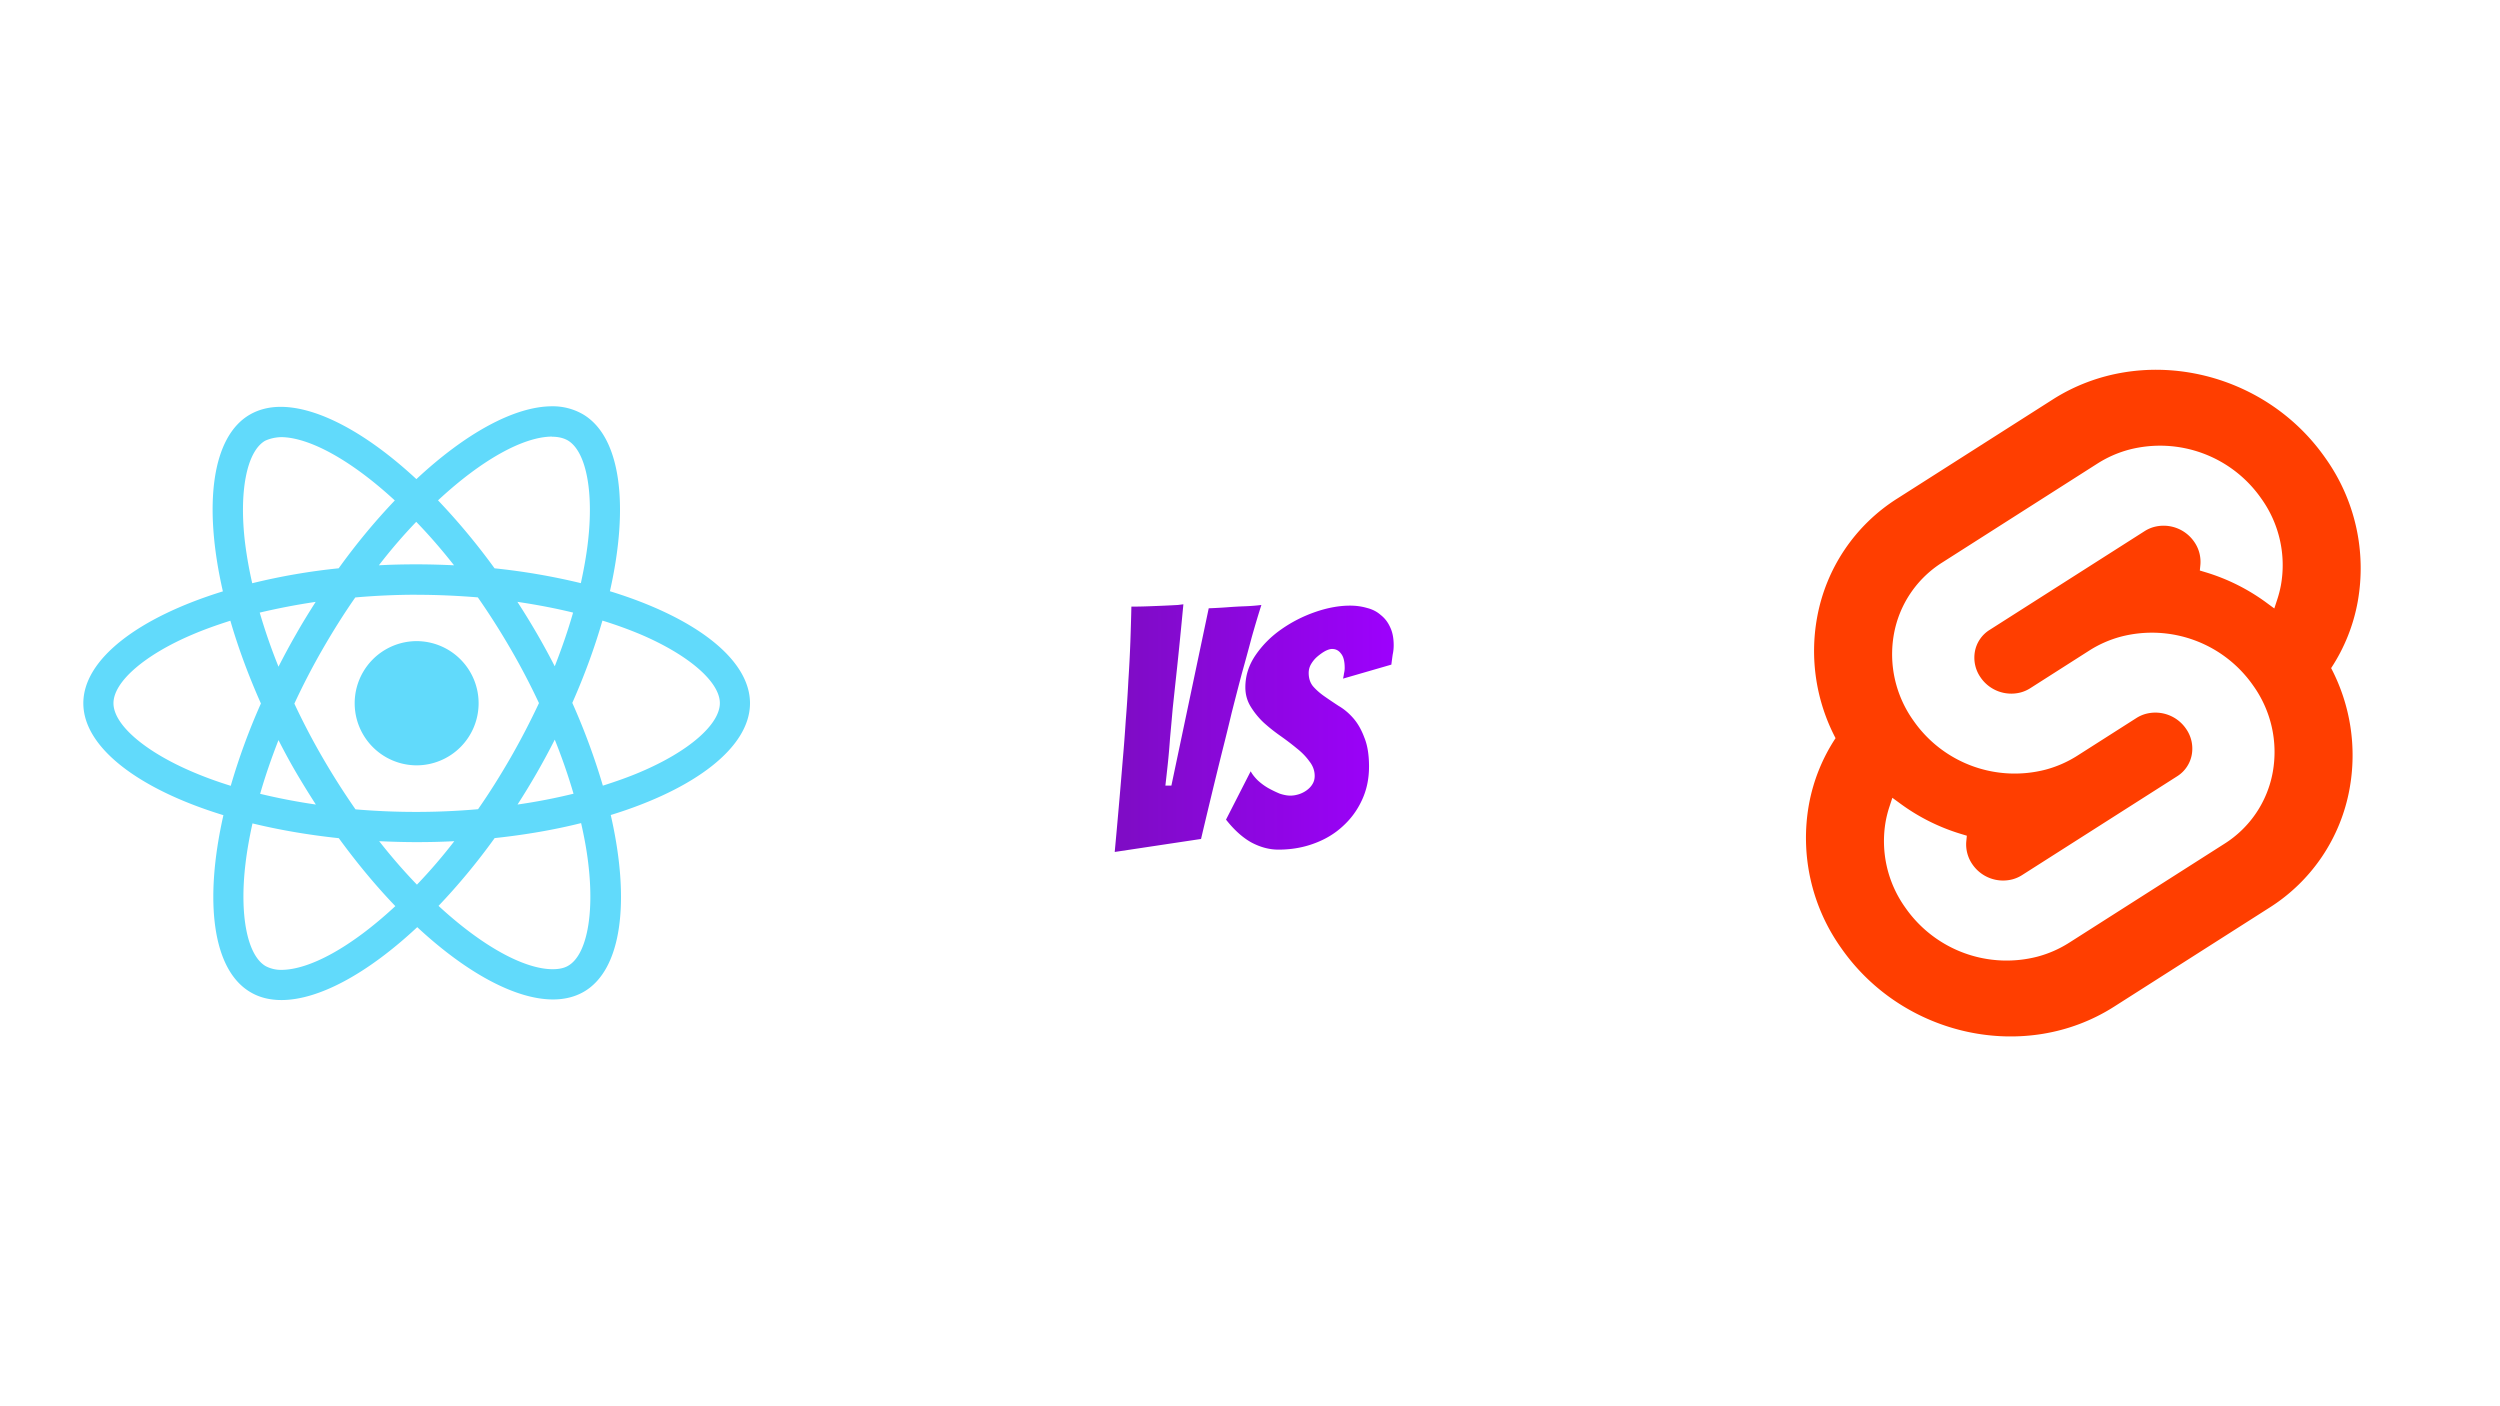 <svg xmlns="http://www.w3.org/2000/svg" width="1920" height="1080" fill="none" viewBox="0 0 1920 1080"><path fill="#fff" d="M0 0h1920v1080H0z"/><g clip-path="url(#clip0_10_18)"><path fill="#61DAFB" d="M367.573 540.085a47.698 47.698 0 0 1-47.68 47.702 47.702 47.702 0 0 1-.021-95.403 47.7 47.7 0 0 1 47.701 47.701Zm56.491-228.053c-28.715 0-66.283 20.48-104.277 55.936-37.974-35.264-75.563-55.509-104.256-55.509-8.747 0-16.704 1.984-23.595 5.93-29.333 16.918-35.904 69.632-20.757 135.787C106.24 474.229 64 506.293 64 540.085c0 33.92 42.453 66.07 107.584 85.974-15.019 66.41-8.32 119.21 21.077 136.106 6.827 3.99 14.72 5.867 23.51 5.867 28.693 0 66.282-20.48 104.277-55.979 37.973 35.286 75.563 55.531 104.256 55.531 8.747 0 16.704-1.92 23.595-5.867 29.312-16.896 35.904-69.61 20.757-135.786C533.76 606.048 576 573.92 576 540.085c0-33.92-42.453-66.069-107.584-86.016 15.019-66.346 8.32-119.189-21.077-136.106a46.228 46.228 0 0 0-23.296-5.931h.021Zm-.107 23.253v.128c4.8 0 8.662.939 11.904 2.71 14.208 8.149 20.374 39.146 15.574 79.018-1.152 9.814-3.03 20.16-5.334 30.72a500.883 500.883 0 0 0-66.282-11.392 509.613 509.613 0 0 0-43.414-52.202c33.963-31.574 65.856-48.896 87.574-48.96l-.022-.022Zm-208.426.427c21.589 0 53.632 17.237 87.68 48.64-14.635 15.36-29.227 32.789-43.094 52.096a484.973 484.973 0 0 0-66.41 11.477 320.193 320.193 0 0 1-5.419-30.293c-4.907-39.851 1.152-70.827 15.232-79.083 4.053-1.92 8.533-2.709 12.011-2.816v-.021Zm104.149 65.067c9.707 9.984 19.413 21.162 29.013 33.365-9.386-.427-18.986-.725-28.693-.725-9.813 0-19.52.213-29.013.725a405.224 405.224 0 0 1 28.693-33.387v.022ZM320 456.8c15.787 0 31.509.725 46.976 1.984 8.661 12.416 17.109 25.664 25.237 39.68 7.936 13.653 15.147 27.52 21.718 41.515-6.571 13.973-13.782 27.946-21.611 41.6-8.107 14.08-16.491 27.477-25.173 39.893a546.965 546.965 0 0 1-94.123.107 568.375 568.375 0 0 1-25.237-39.68c-7.936-13.654-15.147-27.52-21.718-41.515a537.034 537.034 0 0 1 21.611-41.685c8.107-14.08 16.491-27.435 25.173-39.851A538.876 538.876 0 0 1 320 456.757v.043Zm-77.547 5.419c-5.12 8.042-10.24 16.277-15.018 24.746-4.8 8.32-9.28 16.683-13.547 25.046a441.947 441.947 0 0 1-14.421-41.536c13.653-3.2 28.053-6.038 42.986-8.235v-.021Zm154.88 0c14.827 2.197 29.12 4.906 42.795 8.256-3.84 13.482-8.64 27.349-14.08 41.237a553.605 553.605 0 0 0-28.693-49.493h-.022Zm65.344 14.4c10.326 3.2 20.139 6.762 29.334 10.624 36.949 15.786 60.842 36.437 60.842 52.821-.106 16.384-24 37.12-60.949 52.8-8.96 3.84-18.773 7.296-28.907 10.517a511.295 511.295 0 0 0-23.466-63.573c9.6-21.696 17.28-42.88 23.146-63.232v.043Zm-285.76.085c5.931 20.48 13.76 41.749 23.467 63.573a493.642 493.642 0 0 0-23.168 63.232c-10.325-3.2-20.139-6.784-29.227-10.666-36.949-15.723-60.842-36.395-60.842-52.779s23.893-37.163 60.842-52.821c8.96-3.84 18.774-7.296 28.928-10.539Zm249.131 91.307a446.501 446.501 0 0 1 14.421 41.557 445.2 445.2 0 0 1-43.008 8.32 550.766 550.766 0 0 0 28.608-49.877h-.021Zm-212.16.426c4.267 8.363 8.747 16.704 13.653 25.067a694.622 694.622 0 0 0 15.04 24.384 469.415 469.415 0 0 1-42.794-8.235c3.84-13.44 8.661-27.349 14.08-41.237l.021.021Zm232.405 63.723c2.39 10.517 4.267 20.651 5.419 30.357 4.907 39.851-1.152 70.827-15.232 79.104-3.136 1.92-7.211 2.731-12.011 2.731-21.589 0-53.632-17.216-87.68-48.64 14.635-15.36 29.227-32.768 43.094-52.053 23.616-2.518 45.952-6.4 66.41-11.52v.021Zm-252.373.213c20.48 4.992 42.795 8.854 66.283 11.35 14.08 19.306 28.693 36.842 43.413 52.181-34.027 31.637-65.963 48.96-87.68 48.96a25.272 25.272 0 0 1-11.797-2.816c-14.208-8.107-20.374-39.125-15.574-78.997 1.152-9.814 3.03-20.139 5.334-30.678h.021Zm97.28 13.654c9.387.426 18.987.725 28.693.725 9.814 0 19.52-.213 29.014-.725a408.915 408.915 0 0 1-28.694 33.386c-9.706-10.026-19.413-21.184-29.013-33.386Z"/></g><g clip-path="url(#clip1_10_18)"><path fill="#FF3E00" d="M1564.89 734.667a94.72 94.72 0 0 1-101.66-37.696 87.722 87.722 0 0 1-15-66.283c.7-3.773 1.65-7.494 2.86-11.136l2.24-6.848 6.13 4.48a153.68 153.68 0 0 0 46.63 23.296l4.44 1.344-.43 4.437a26.78 26.78 0 0 0 4.82 17.707 28.533 28.533 0 0 0 30.62 11.371 26.33 26.33 0 0 0 7.31-3.2l119.26-75.99a24.785 24.785 0 0 0 7.33-7.122 24.76 24.76 0 0 0 3.85-9.475c.61-3.464.53-7.015-.24-10.447a26.631 26.631 0 0 0-4.27-9.542 28.483 28.483 0 0 0-13.52-10.496 28.533 28.533 0 0 0-17.09-.875 26.332 26.332 0 0 0-7.32 3.2l-45.5 29.013a87.052 87.052 0 0 1-24.21 10.646 94.713 94.713 0 0 1-56.75-2.857 94.716 94.716 0 0 1-44.91-34.818 87.882 87.882 0 0 1-14.18-31.641 87.579 87.579 0 0 1-.79-34.663 82.198 82.198 0 0 1 12.77-31.462 82.206 82.206 0 0 1 24.39-23.621l119.23-76.01a86.935 86.935 0 0 1 24.21-10.646 94.72 94.72 0 0 1 101.66 37.696 87.722 87.722 0 0 1 15 66.283 85.347 85.347 0 0 1-2.86 11.136l-2.24 6.848-6.1-4.48a153.664 153.664 0 0 0-46.66-23.317l-4.44-1.344.43-4.416a26.782 26.782 0 0 0-4.82-17.728 28.544 28.544 0 0 0-13.52-10.488 28.547 28.547 0 0 0-17.1-.862 26.33 26.33 0 0 0-7.31 3.2l-119.26 75.99a24.754 24.754 0 0 0-7.33 7.12 24.768 24.768 0 0 0-3.85 9.477c-.61 3.464-.53 7.016.24 10.448a26.271 26.271 0 0 0 4.27 9.541c3.32 4.8 8.04 8.463 13.52 10.496a28.533 28.533 0 0 0 17.09.875 26.35 26.35 0 0 0 7.34-3.221l45.48-29.014a86.848 86.848 0 0 1 24.21-10.624 94.71 94.71 0 0 1 56.75 2.857 94.716 94.716 0 0 1 44.91 34.818 87.89 87.89 0 0 1 14.18 31.641 87.579 87.579 0 0 1 .79 34.663 82.238 82.238 0 0 1-12.77 31.471 82.246 82.246 0 0 1-24.39 23.633l-119.23 75.989a86.935 86.935 0 0 1-24.21 10.646Zm220.97-382.934c-47.53-68.053-141.44-88.213-209.33-44.949l-119.25 75.989a136.89 136.89 0 0 0-40.56 39.297 136.928 136.928 0 0 0-21.22 52.33 144.052 144.052 0 0 0 14.21 92.501 137.177 137.177 0 0 0-20.48 51.115 145.798 145.798 0 0 0 24.91 110.229c47.56 68.054 141.44 88.214 209.33 44.971l119.25-75.989a136.729 136.729 0 0 0 40.56-39.295 136.614 136.614 0 0 0 21.22-52.332c5.69-31.553.7-64.104-14.19-92.501a137.144 137.144 0 0 0 20.44-51.115 145.849 145.849 0 0 0-1.32-57.637 145.85 145.85 0 0 0-23.57-52.614Z"/></g><path fill="url(#paint0_linear_10_18)" d="M856.104 654.304a6244.783 6244.783 0 0 0 6.144-70.4c.853-9.557 1.621-19.627 2.304-30.208a1026.99 1026.99 0 0 0 2.048-31.232 1006.34 1006.34 0 0 0 1.536-29.952c.341-9.728.597-18.603.768-26.624 4.096 0 8.448-.085 13.056-.256 4.779-.171 9.045-.341 12.8-.512 3.925-.171 7.253-.341 9.984-.512l4.096-.512c-1.877 19.797-3.499 36.096-4.864 48.896a18985.285 18985.285 0 0 0-3.328 30.976 3804.44 3804.44 0 0 1-2.048 22.784c-.512 7.339-1.109 14.165-1.792 20.48-.683 6.315-1.28 11.691-1.792 16.128h4.608l28.672-136.192c4.608-.171 9.301-.427 14.08-.768 4.267-.341 8.704-.597 13.312-.768 4.779-.171 9.131-.512 13.056-1.024-2.389 7.509-4.864 15.787-7.424 24.832a1889.566 1889.566 0 0 1-7.68 28.16 3672.88 3672.88 0 0 0-7.68 29.696 1850.03 1850.03 0 0 1-7.168 29.184 5786.479 5786.479 0 0 0-16.384 67.84l-66.304 9.984Zm195.306-65.536c0 9.557-1.88 18.261-5.63 26.112-3.59 7.68-8.54 14.336-14.85 19.968-6.15 5.632-13.48 9.984-22.02 13.056-8.36 3.072-17.406 4.608-27.134 4.608-6.827 0-13.653-1.792-20.48-5.376-6.827-3.755-13.397-9.643-19.712-17.664l18.944-37.12c1.195 2.219 2.987 4.523 5.376 6.912a45.575 45.575 0 0 0 7.936 5.888c3.072 1.707 6.059 3.157 8.96 4.352 3.072 1.024 5.803 1.536 8.192 1.536 2.048 0 4.181-.341 6.4-1.024a20.816 20.816 0 0 0 6.148-3.072c1.87-1.365 3.32-2.901 4.35-4.608 1.19-1.877 1.79-4.011 1.79-6.4 0-4.096-1.37-7.851-4.1-11.264-2.56-3.584-5.799-6.912-9.724-9.984-3.925-3.243-8.192-6.485-12.8-9.728-4.608-3.243-8.875-6.656-12.8-10.24a60.134 60.134 0 0 1-9.728-12.032c-2.731-4.437-4.096-9.387-4.096-14.848 0-8.875 2.645-17.152 7.936-24.832s11.861-14.251 19.712-19.712c8.021-5.632 16.73-10.069 26.11-13.312 9.39-3.243 18.26-4.864 26.63-4.864 4.6 0 8.96.597 13.05 1.792 4.1 1.024 7.6 2.816 10.5 5.376 3.07 2.389 5.46 5.461 7.17 9.216 1.87 3.755 2.81 8.448 2.81 14.08 0 2.389-.25 4.779-.77 7.168-.34 2.389-.68 4.949-1.02 7.68l-37.12 10.752c.34-1.365.6-2.731.77-4.096.34-1.365.51-2.731.51-4.096 0-5.12-.94-8.789-2.82-11.008-1.7-2.389-4.01-3.584-6.91-3.584-1.36 0-3.07.512-5.12 1.536-1.88 1.024-3.84 2.389-5.89 4.096-1.87 1.536-3.49 3.413-4.86 5.632s-2.05 4.608-2.05 7.168c0 4.096 1.11 7.509 3.33 10.24 2.39 2.731 5.29 5.291 8.7 7.68 3.42 2.389 7.09 4.864 11.01 7.424 4.1 2.389 7.85 5.547 11.27 9.472 3.41 3.925 6.23 8.875 8.44 14.848 2.39 5.803 3.59 13.227 3.59 22.272Z"/><defs><clipPath id="clip0_10_18"><path fill="#fff" d="M64 284h512v512H64z"/></clipPath><clipPath id="clip1_10_18"><path fill="#fff" d="M1344 284h512v512h-512z"/></clipPath><linearGradient id="paint0_linear_10_18" x1="1078" x2="865" y1="540" y2="540" gradientUnits="userSpaceOnUse"><stop offset="0" stop-color="#9E00FF"/><stop offset="1" stop-color="#7F0CC6"/></linearGradient></defs></svg>
